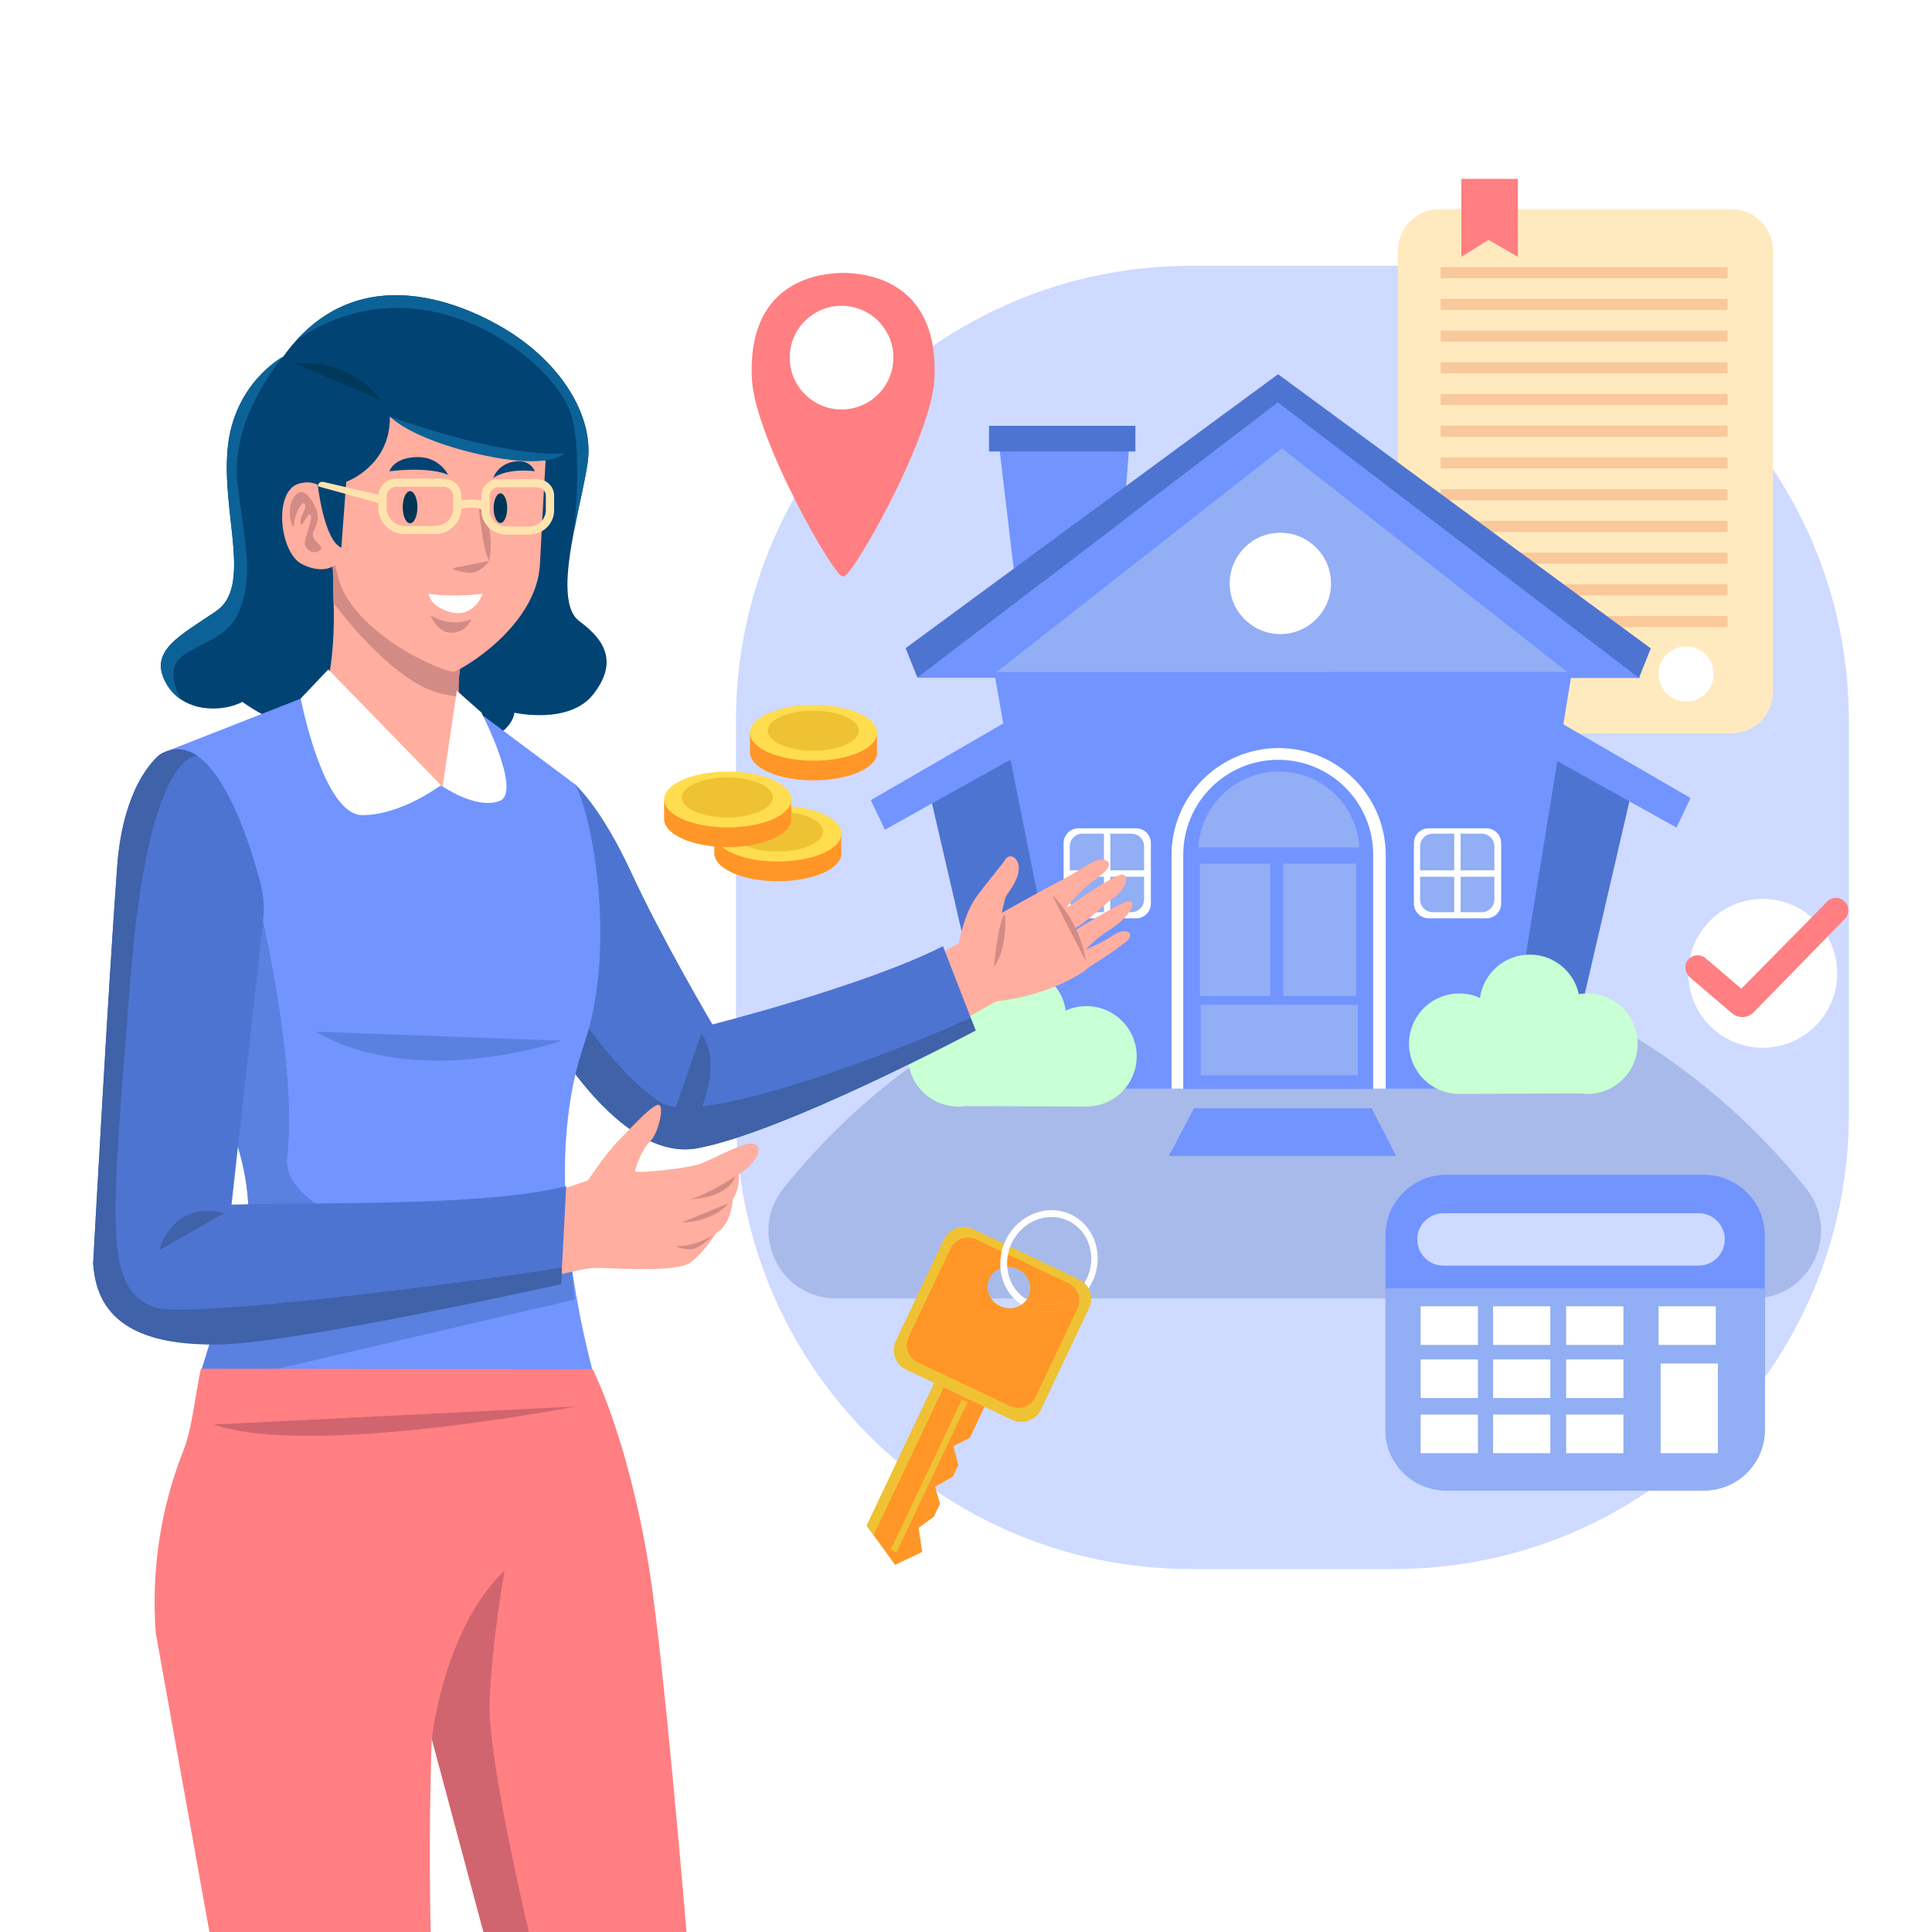 <?xml version="1.0" encoding="utf-8"?>
<!-- Generator: Adobe Illustrator 27.5.0, SVG Export Plug-In . SVG Version: 6.00 Build 0)  -->
<svg version="1.1" xmlns="http://www.w3.org/2000/svg" xmlns:xlink="http://www.w3.org/1999/xlink" x="0px" y="0px"
	 viewBox="0 0 500 500" style="enable-background:new 0 0 500 500;" xml:space="preserve">
<g id="BACKGROUND">
	<rect id="XMLID_120_" style="fill:#FFFFFF;" width="500" height="500"/>
</g>
<g id="OBJECT">
	<g id="XMLID_123_">
		<path id="XMLID_64_" style="fill:#CEDAFF;" d="M360.71,406.065h-52.466c-65.048,0-117.78-52.732-117.78-117.78V186.565
			c0-65.048,52.732-117.78,117.78-117.78h52.466c65.048,0,117.78,52.732,117.78,117.78v101.719
			C478.491,353.332,425.758,406.065,360.71,406.065z"/>
		<g id="XMLID_65_">
			<path id="XMLID_46_" style="fill:#FFEABF;" d="M448.153,189.777h-75.665c-5.913,0-10.707-4.794-10.707-10.707V64.858
				c0-5.913,4.794-10.707,10.707-10.707h75.665c5.913,0,10.707,4.794,10.707,10.707V179.07
				C458.86,184.983,454.067,189.777,448.153,189.777z"/>
			<rect id="XMLID_42_" x="372.845" y="69.141" style="fill:#F9C89B;" width="74.237" height="2.855"/>
			<rect id="XMLID_48_" x="372.845" y="77.35" style="fill:#F9C89B;" width="74.237" height="2.855"/>
			<rect id="XMLID_49_" x="372.845" y="85.559" style="fill:#F9C89B;" width="74.237" height="2.855"/>
			<rect id="XMLID_50_" x="372.845" y="93.768" style="fill:#F9C89B;" width="74.237" height="2.855"/>
			<rect id="XMLID_51_" x="372.845" y="101.977" style="fill:#F9C89B;" width="74.237" height="2.855"/>
			<rect id="XMLID_52_" x="372.845" y="110.186" style="fill:#F9C89B;" width="74.237" height="2.855"/>
			<rect id="XMLID_53_" x="372.845" y="118.395" style="fill:#F9C89B;" width="74.237" height="2.855"/>
			<rect id="XMLID_54_" x="372.845" y="126.604" style="fill:#F9C89B;" width="74.237" height="2.855"/>
			<rect id="XMLID_55_" x="372.845" y="134.813" style="fill:#F9C89B;" width="74.237" height="2.855"/>
			<rect id="XMLID_56_" x="372.845" y="143.022" style="fill:#F9C89B;" width="74.237" height="2.855"/>
			<rect id="XMLID_61_" x="372.845" y="151.231" style="fill:#F9C89B;" width="74.237" height="2.855"/>
			<rect id="XMLID_62_" x="372.845" y="159.44" style="fill:#F9C89B;" width="74.237" height="2.855"/>
			<path id="XMLID_47_" style="fill:#FFFFFF;" d="M436.375,181.568L436.375,181.568c-3.942,0-7.138-3.196-7.138-7.138l0,0
				c0-3.942,3.196-7.138,7.138-7.138l0,0c3.942,0,7.138,3.196,7.138,7.138l0,0C443.513,178.372,440.317,181.568,436.375,181.568z"/>
			<polygon id="XMLID_63_" style="fill:#FF7F82;" points="392.832,66.465 385.248,62.092 378.199,66.465 378.199,46.299 
				392.832,46.299 			"/>
		</g>
		<g id="XMLID_43_">
			<polygon id="XMLID_36_" style="fill:#7194FF;" points="289.559,150.99 262.79,150.899 258.276,112.883 292.429,112.883 			"/>
			<rect id="XMLID_38_" x="255.961" y="110.199" style="fill:#4E74D1;" width="37.878" height="6.639"/>
			<polygon id="XMLID_32_" style="fill:#4E74D1;" points="422.223,205.075 408.383,264.806 387.623,264.806 401.371,196.061 			"/>
			<polygon id="XMLID_30_" style="fill:#7194FF;" points="402.919,186.501 437.519,206.532 433.877,214.181 401.371,196.061 			"/>
			<path id="XMLID_24_" style="fill:#A7BAEA;" d="M453.784,336.02c14.7,0,22.807-17.003,13.619-28.478
				c-31.292-39.082-78.942-64.043-132.322-64.043s-101.03,24.961-132.322,64.043c-9.188,11.475-1.081,28.478,13.619,28.478H453.784z
				"/>
			<polygon id="XMLID_35_" style="fill:#7194FF;" points="424.564,175.461 406.536,175.461 389.262,281.741 276.174,281.741 
				257.567,175.396 237.386,175.396 330.992,104.003 330.992,104.091 			"/>
			<polygon id="XMLID_28_" style="fill:#4E74D1;" points="427.219,167.801 330.807,96.88 330.806,96.814 234.381,167.744 
				237.432,175.392 330.763,104.179 424.169,175.449 			"/>
			<path id="XMLID_33_" style="fill:#FFFFFF;" d="M358.633,221.324v60.418h-55.442v-60.418c0-15.311,12.41-27.721,27.721-27.721
				c7.648,0,14.586,3.099,19.604,8.117C355.534,206.738,358.633,213.676,358.633,221.324z"/>
			<path id="XMLID_115_" style="fill:#7194FF;" d="M355.38,221.214v60.619h-49.156v-60.619c0-13.575,11.003-24.578,24.578-24.578
				c6.781,0,12.932,2.748,17.381,7.197C352.633,208.283,355.38,214.433,355.38,221.214z"/>
			<polygon id="XMLID_25_" style="fill:#4E74D1;" points="240.664,205.622 254.504,265.352 275.264,265.352 261.515,196.607 			"/>
			<polygon id="XMLID_27_" style="fill:#92AEF4;" points="405.605,173.89 331.714,115.98 331.691,116.084 257.873,173.935 
				344.491,173.935 344.481,173.89 			"/>
			<path id="XMLID_31_" style="fill:#C8FFD4;" d="M294.179,273.385c0-7.18-5.821-13.001-13.001-13.001
				c-1.915,0-3.731,0.418-5.368,1.161c-0.87-6.335-6.301-11.217-12.876-11.217c-6.236,0-11.444,4.392-12.706,10.251
				c-0.726-0.126-1.471-0.195-2.233-0.195c-7.18,0-13.001,5.821-13.001,13.001c0,7.18,5.821,13.001,13.001,13.001
				c0.621,0,1.231-0.046,1.828-0.131l31.258,0.128c0.033,0,0.065,0.003,0.097,0.003c0.023,0,0.047-0.002,0.07-0.002l0.433,0.002
				l0.006-0.013C288.631,286.105,294.179,280.394,294.179,273.385z"/>
			<path id="XMLID_22_" style="fill:#C8FFD4;" d="M364.653,270.107c0-7.18,5.82-13,13-13c1.915,0,3.731,0.417,5.368,1.161
				c0.87-6.335,6.301-11.216,12.876-11.216c6.236,0,11.444,4.392,12.706,10.251c0.726-0.126,1.472-0.195,2.233-0.195
				c7.18,0,13.001,5.82,13.001,13s-5.821,13.001-13.001,13.001c-0.621,0-1.231-0.046-1.829-0.13l-31.258,0.128
				c-0.033,0-0.065,0.002-0.097,0.002c-0.023,0-0.047-0.002-0.07-0.002l-0.433,0.002l-0.006-0.013
				C370.201,282.827,364.653,277.116,364.653,270.107z"/>
			<polygon id="XMLID_1_" style="fill:#7194FF;" points="259.967,187.047 225.367,207.078 229.009,214.727 261.515,196.607 			"/>
			<circle id="XMLID_29_" style="fill:#FFFFFF;" cx="331.352" cy="150.99" r="13.111"/>
			<path id="XMLID_37_" style="fill:#FFFFFF;" d="M294.021,237.672h-14.933c-2.112,0-3.824-1.712-3.824-3.824v-15.661
				c0-2.112,1.712-3.824,3.824-3.824h14.933c2.112,0,3.824,1.712,3.824,3.824v15.661
				C297.845,235.96,296.133,237.672,294.021,237.672z"/>
			<path id="XMLID_111_" style="fill:#92AEF4;" d="M292.796,236.086h-12.635c-1.821,0-3.297-1.476-3.297-3.297v-13.75
				c0-1.821,1.476-3.297,3.297-3.297h12.635c1.821,0,3.297,1.476,3.297,3.297v13.75C296.093,234.61,294.617,236.086,292.796,236.086
				z"/>
			<polygon id="XMLID_114_" style="fill:#FFFFFF;" points="297.565,225.245 287.348,225.245 287.348,214.939 285.698,214.939 
				285.698,225.245 275.838,225.245 275.838,226.896 285.698,226.896 285.698,236.666 287.348,236.666 287.348,226.896 
				297.565,226.896 			"/>
			<path id="XMLID_113_" style="fill:#FFFFFF;" d="M384.676,237.672h-14.933c-2.112,0-3.824-1.712-3.824-3.824v-15.661
				c0-2.112,1.712-3.824,3.824-3.824h14.933c2.112,0,3.824,1.712,3.824,3.824v15.661C388.5,235.96,386.788,237.672,384.676,237.672z
				"/>
			<path id="XMLID_112_" style="fill:#92AEF4;" d="M383.451,236.086h-12.635c-1.821,0-3.297-1.476-3.297-3.297v-13.75
				c0-1.821,1.476-3.297,3.297-3.297h12.635c1.821,0,3.297,1.476,3.297,3.297v13.75C386.748,234.61,385.272,236.086,383.451,236.086
				z"/>
			<polygon id="XMLID_88_" style="fill:#FFFFFF;" points="388.22,225.245 378.004,225.245 378.004,214.939 376.353,214.939 
				376.353,225.245 366.493,225.245 366.493,226.896 376.353,226.896 376.353,236.666 378.004,236.666 378.004,226.896 
				388.22,226.896 			"/>
			<path id="XMLID_118_" style="fill:#92AEF4;" d="M351.82,219.311c-0.308-5.268-2.567-10.021-6.074-13.527
				c-3.78-3.78-9.005-6.114-14.765-6.114c-11.116,0-20.198,8.686-20.839,19.641H351.82z"/>
			<rect id="XMLID_34_" x="310.548" y="223.505" style="fill:#92AEF4;" width="18.202" height="34.263"/>
			<rect id="XMLID_117_" x="332.096" y="223.505" style="fill:#92AEF4;" width="18.872" height="34.263"/>
			<rect id="XMLID_116_" x="310.748" y="260.044" style="fill:#92AEF4;" width="40.666" height="18.247"/>
			<polygon id="XMLID_72_" style="fill:#7194FF;" points="309,286.833 355,286.833 361.333,299.167 302.5,299.167 			"/>
		</g>
		<g id="XMLID_67_">
			<path id="XMLID_69_" style="fill:#FF7F82;" d="M220.438,70.727V70.72c0,0-0.855-0.094-2.235-0.088
				c-1.381-0.006-2.235,0.088-2.235,0.088v0.007c-7.699,0.607-22.543,4.701-21.378,27.409c0.796,15.513,22.228,52.922,23.614,50.962
				c1.386,1.961,22.818-35.449,23.614-50.962C242.981,75.428,228.138,71.334,220.438,70.727z"/>
			<circle id="XMLID_66_" style="fill:#FFFFFF;" cx="217.795" cy="92.555" r="13.414"/>
		</g>
		<g id="XMLID_20_">
			<g id="XMLID_70_">
				<path id="XMLID_73_" style="fill:#FF9627;" d="M217.716,220.247v-4.772l-5.257,0.043c-2.933-1.186-6.837-1.917-11.139-1.917
					c-4.528,0-8.627,0.803-11.603,2.102l-4.859,0.04v5.554h0.054c0.552,3.772,7.677,6.759,16.409,6.759
					c9.092,0,16.462-3.236,16.462-7.227C217.783,220.632,217.751,220.439,217.716,220.247z"/>
				<ellipse id="XMLID_68_" style="fill:#FFDD4F;" cx="201.32" cy="215.743" rx="16.462" ry="7.227"/>
				<ellipse id="XMLID_71_" style="fill:#EFC233;" cx="201.231" cy="215.207" rx="11.788" ry="5.175"/>
			</g>
			<g id="XMLID_74_">
				<path id="XMLID_77_" style="fill:#FF9627;" d="M204.733,211.414v-4.772l-5.257,0.043c-2.933-1.186-6.837-1.917-11.139-1.917
					c-4.528,0-8.627,0.803-11.603,2.102l-4.859,0.04v5.554h0.054c0.552,3.772,7.677,6.759,16.409,6.759
					c9.092,0,16.462-3.236,16.462-7.227C204.8,211.799,204.768,211.606,204.733,211.414z"/>
				<ellipse id="XMLID_76_" style="fill:#FFDD4F;" cx="188.338" cy="206.909" rx="16.462" ry="7.227"/>
				<ellipse id="XMLID_75_" style="fill:#EFC233;" cx="188.249" cy="206.374" rx="11.788" ry="5.175"/>
			</g>
			<g id="XMLID_78_">
				<path id="XMLID_81_" style="fill:#FF9627;" d="M226.951,194.148v-4.772l-5.257,0.043c-2.933-1.186-6.837-1.917-11.139-1.917
					c-4.528,0-8.627,0.803-11.603,2.102l-4.859,0.04v5.554h0.054c0.552,3.772,7.677,6.759,16.408,6.759
					c9.092,0,16.463-3.236,16.463-7.227C227.018,194.533,226.986,194.34,226.951,194.148z"/>
				<path id="XMLID_80_" style="fill:#FFDD4F;" d="M227.018,189.644c0,3.992-7.371,7.227-16.463,7.227s-16.462-3.236-16.462-7.227
					c0-3.992,7.37-7.227,16.462-7.227S227.018,185.652,227.018,189.644z"/>
				<ellipse id="XMLID_79_" style="fill:#EFC233;" cx="210.466" cy="189.108" rx="11.788" ry="5.175"/>
			</g>
		</g>
		<g id="XMLID_82_">
			<polygon id="XMLID_96_" style="fill:#FF9627;" points="238.654,401.645 231.642,404.983 226.078,397.296 224.304,394.84 
				242.352,356.78 255.22,363.162 250.977,372.109 246.729,374.256 248.01,379.171 246.616,382.111 241.997,384.778 
				243.285,389.135 241.674,392.533 237.739,395.389 			"/>
			
				<rect id="XMLID_84_" x="239.36" y="360.427" transform="matrix(0.904 0.428 -0.428 0.904 186.795 -66.079)" style="fill:#EFC233;" width="1.647" height="42.948"/>
			<polygon id="XMLID_94_" style="fill:#EFC233;" points="244.243,358.989 226.078,397.296 224.304,394.84 241.843,357.851 			"/>
			<path id="XMLID_95_" style="fill:#EFC233;" d="M281.707,333.49c-0.69,1.03-1.496,1.949-2.387,2.738
				c-3.743,3.329-9.031,4.355-13.573,2.201c-0.485-0.23-0.944-0.493-1.372-0.774c-1.56,1.066-3.677,1.273-5.564,0.379
				c-2.784-1.32-4.016-4.54-2.757-7.196c0.595-1.255,1.628-2.156,2.856-2.617c0.562-0.216,1.158-0.337,1.761-0.354
				c0.897-0.046,1.821,0.134,2.7,0.551c2.784,1.32,4.016,4.541,2.757,7.196c-0.117,0.247-0.249,0.477-0.407,0.693
				c0.28,0.166,0.564,0.324,0.867,0.467c4.13,1.958,8.981,0.86,12.236-2.386c0.68-0.676,1.294-1.451,1.815-2.314
				c-0.421-0.413-0.918-0.761-1.486-1.03l-27.345-12.967c-2.821-1.338-6.182-0.139-7.52,2.682l-12.424,26.201
				c-1.338,2.821-0.139,6.182,2.682,7.52l27.345,12.967c2.821,1.337,6.182,0.138,7.52-2.682l12.424-26.201
				C282.635,336.88,282.528,335.001,281.707,333.49z"/>
			<path id="XMLID_93_" style="fill:#FF9627;" d="M279.321,336.228c-3.743,3.329-9.031,4.355-13.573,2.201
				c-0.485-0.23-0.944-0.493-1.372-0.774c-1.56,1.066-3.677,1.273-5.564,0.379c-2.784-1.32-4.016-4.54-2.757-7.196
				c0.595-1.255,1.628-2.156,2.856-2.617c0.562-0.216,1.158-0.337,1.761-0.354c0.897-0.046,1.821,0.134,2.7,0.551
				c2.784,1.32,4.016,4.541,2.757,7.196c-0.117,0.247-0.249,0.477-0.407,0.693c0.28,0.166,0.564,0.324,0.867,0.467
				c4.13,1.958,8.981,0.86,12.236-2.386c-0.469-0.974-1.257-1.796-2.319-2.3l-23.902-11.334c-2.464-1.168-5.407-0.118-6.57,2.336
				l-10.861,22.904c-1.168,2.463-0.118,5.407,2.345,6.575l23.902,11.334c2.464,1.168,5.407,0.118,6.575-2.345l10.861-22.904
				C279.224,337.876,279.374,337.039,279.321,336.228z"/>
			<path id="XMLID_91_" style="fill:#FFFFFF;" d="M277.182,314.316c-6.2-2.94-13.794,0.066-16.952,6.723
				c-0.135,0.284-0.26,0.572-0.372,0.856c-0.267,0.658-0.471,1.325-0.625,2.003c-0.351,1.449-0.447,2.906-0.322,4.323
				c0.316,3.829,2.257,7.352,5.465,9.434c0.528-0.356,0.985-0.8,1.346-1.347c-2.989-1.787-4.796-4.978-5.05-8.441
				c-0.085-1.05-0.035-2.126,0.183-3.2c0.131-0.678,0.316-1.353,0.579-2.025c0.112-0.306,0.241-0.604,0.38-0.897
				c2.727-5.751,9.288-8.35,14.654-5.805c5.357,2.54,7.497,9.265,4.77,15.016c-0.182,0.385-0.383,0.761-0.598,1.119
				c0.435,0.408,0.794,0.881,1.068,1.415c0.369-0.565,0.706-1.157,1.005-1.789C285.87,325.043,283.391,317.261,277.182,314.316z"/>
			<path id="XMLID_90_" style="fill:#EFC233;" d="M281.707,333.49c-0.69,1.03-1.496,1.949-2.387,2.738
				c-0.045-0.638-0.208-1.265-0.496-1.839c0.68-0.676,1.294-1.451,1.815-2.314C281.074,332.483,281.433,332.956,281.707,333.49z"/>
			<path id="XMLID_89_" style="fill:#FF9627;" d="M279.321,336.228c-3.743,3.329-9.031,4.355-13.573,2.201
				c-0.485-0.23-0.944-0.493-1.372-0.774c0.528-0.356,0.985-0.8,1.346-1.347c0.28,0.166,0.564,0.324,0.867,0.467
				c4.13,1.958,8.981,0.86,12.236-2.386C279.113,334.963,279.276,335.59,279.321,336.228z"/>
		</g>
		<g id="XMLID_121_">
			
				<ellipse id="XMLID_83_" transform="matrix(0.707 -0.707 0.707 0.707 -44.466 396.407)" style="fill:#FFFFFF;" cx="456.273" cy="251.879" rx="19.273" ry="19.273"/>
			<g id="XMLID_85_">
				<path id="XMLID_87_" style="fill:#FF7F82;" d="M448.231,262.23l-10.84-9.255c-1.319-1.126-1.657-3.123-0.601-4.498
					c1.126-1.467,3.234-1.674,4.621-0.489l9.244,7.892l22.071-22.389c1.15-1.344,3.172-1.5,4.514-0.35
					c1.343,1.15,1.5,3.171,0.349,4.514l-23.552,24.12C452.56,263.503,449.961,263.706,448.231,262.23z"/>
			</g>
		</g>
		<g id="XMLID_45_">
			<path id="XMLID_107_" style="fill:#7194FF;" d="M456.723,319.721v50.324c0,8.662-7.024,15.676-15.675,15.676h-66.803
				c-8.662,0-15.676-7.013-15.676-15.676v-50.324c0-8.652,7.013-15.675,15.676-15.675h66.803
				C449.699,304.045,456.723,311.069,456.723,319.721z"/>
			<path id="XMLID_86_" style="fill:#CEDAFF;" d="M439.587,327.544h-66.028c-3.745,0-6.781-3.036-6.781-6.781v0
				c0-3.745,3.036-6.781,6.781-6.781h66.028c3.745,0,6.781,3.036,6.781,6.781v0C446.369,324.508,443.333,327.544,439.587,327.544z"
				/>
			<path id="XMLID_104_" style="fill:#92AEF4;" d="M456.723,333.437v36.608c0,8.662-7.024,15.676-15.675,15.676h-66.803
				c-8.662,0-15.676-7.013-15.676-15.676v-36.608H456.723z"/>
			<rect id="XMLID_41_" x="367.67" y="338.073" style="fill:#FFFFFF;" width="14.812" height="9.993"/>
			<rect id="XMLID_92_" x="386.408" y="338.073" style="fill:#FFFFFF;" width="14.812" height="9.993"/>
			<rect id="XMLID_97_" x="405.324" y="338.073" style="fill:#FFFFFF;" width="14.812" height="9.993"/>
			<rect id="XMLID_110_" x="429.237" y="338.073" style="fill:#FFFFFF;" width="14.812" height="9.993"/>
			<rect id="XMLID_101_" x="367.67" y="351.814" style="fill:#FFFFFF;" width="14.812" height="9.993"/>
			<rect id="XMLID_100_" x="386.408" y="351.814" style="fill:#FFFFFF;" width="14.812" height="9.993"/>
			<rect id="XMLID_98_" x="405.324" y="351.814" style="fill:#FFFFFF;" width="14.812" height="9.993"/>
			<rect id="XMLID_108_" x="367.67" y="366.091" style="fill:#FFFFFF;" width="14.812" height="9.993"/>
			<rect id="XMLID_106_" x="386.408" y="366.091" style="fill:#FFFFFF;" width="14.812" height="9.993"/>
			<rect id="XMLID_103_" x="405.324" y="366.091" style="fill:#FFFFFF;" width="14.812" height="9.993"/>
			<rect id="XMLID_109_" x="429.772" y="352.885" style="fill:#FFFFFF;" width="14.812" height="23.199"/>
		</g>
	</g>
	<g id="XMLID_119_">
		<path id="XMLID_26_" style="fill:#FFAE9F;" d="M288.027,242.098c-2.259,1.536-5.131,2.825-7.049,3.68
			c1.173-1.27,3.284-3.297,6.307-5.211c4.889-3.097,7.539-7.647,4.559-7.268c-1.68,0.214-9.914,5.181-13.559,7.421
			c-0.045-0.133-0.09-0.266-0.135-0.397c3.678-2.12,7.938-6.612,10.076-7.978c2.388-1.526,4.445-5.507,2.388-5.971
			c-1.752-0.396-11.491,6.427-14.339,8.458c-0.057-0.165-0.091-0.264-0.091-0.264s4.18-4.677,6.071-6.07
			c1.891-1.393,6.469-4.379,4.08-5.772c-2.388-1.393-5.971,2.189-11.644,5.075c-5.074,2.581-15.425,8.459-15.425,8.459
			s0.697-3.284,0.995-4.08c0.298-0.796,3.085-3.881,3.384-6.966c0.298-3.085-2.289-4.677-3.483-2.786
			c-1.194,1.891-4.677,5.772-7.663,9.952c-2.986,4.18-4.379,11.743-4.379,11.743l-3.384,1.891
			c-2.488,7.862,2.488,19.107,2.488,19.107l10.549-5.971c14.828-1.692,23.752-8.227,23.752-8.625c0,0,8.957-5.639,10.482-7.364
			C293.534,241.435,291.344,239.842,288.027,242.098z"/>
		<path id="XMLID_143_" style="fill:#4E74D1;" d="M252.5,266.68c0,0-49.87,26.49-72.13,30.5c-18.61,3.34-35.97-24.72-41.17-34.03
			c-1.02-1.83-1.57-2.93-1.57-2.93l11.13-57.28c0,0,6.68,5.64,14.69,23c8.02,17.36,20.93,39.18,20.93,39.18s39.62-10.02,59.66-20.26
			l5.62,14.48L252.5,266.68z"/>
		<path id="XMLID_141_" style="fill:#014373;" d="M153.58,179.64c-6.22,8.02-20.46,4.81-20.46,4.81s-0.2,5.21-9.62,8.22
			c-9.43,3.01-24.67-8.22-35.5-4.21c-10.83,4.01-25.27-6.82-25.27-6.82c-3.67,1.99-10.74,2.81-15.84-0.58
			c-1.58-1.04-2.97-2.49-4.01-4.43c-4.41-8.22,3.61-12.03,13.04-18.45c9.42-6.42,1.4-25.07,3-42.11
			c1.58-16.76,13.95-23.54,14.36-23.76c0.01-0.01,0.01-0.01,0.01-0.01c1.04-1.45,2.11-2.78,3.2-4c20.77-23.22,49.9-6,55.97-2.05
			c13.23,8.63,21.24,21.74,19.64,33.37c-0.63,4.58-2.25,11.1-3.52,17.65c-1.96,10.08-3.11,20.24,1.39,23.52
			C156.86,165.82,159.8,171.62,153.58,179.64z"/>
		<path id="XMLID_138_" style="fill:#3F62A8;" d="M252.5,266.68c0,0-49.87,26.49-72.13,30.5c-18.61,3.34-35.97-24.72-41.17-34.03
			l7.8-4.82c0,0,12,19.34,24,27c11,7.03,70.597-17.173,80.167-21.913L252.5,266.68z"/>
		<path id="XMLID_145_" style="fill:#7194FF;" d="M59.71,330.12c0,0,8.89-9.72,1.87-33.33c-1.31-4.42-3.18-9.33-5.79-14.76
			c-1.08-2.28-2.3-4.65-3.65-7.11c-13.21-24.01-14.11-48.32-12.76-63.76c0.83-9.48,2.5-15.6,2.68-16.27
			c0.01-0.04,0.02-0.06,0.02-0.06l1.11-0.43l35.76-14.03l0.35-0.14l46.01,5.19l23.45,17.52c4.45,7.56,11.01,42.2,2.38,67.37
			c-14.63,42.65,7.86,103,7.86,103L52.1,354.73l0.15-0.49L59.71,330.12z"/>
		<path id="XMLID_15_" style="fill:#FFAE9F;" d="M125.888,198.118c0,0-1.014,4.267-12.004,5.411
			c-10.99,1.145-33.101-14.57-33.101-14.57c5.074-10.276,5.861-23.308,5.559-32.87c-0.128-3.737-0.003-7.413-0.268-9.721
			c-0.275-2.455,34.319,20.382,34.319,20.382c-0.11,0.366-0.211,0.742-0.302,1.099c-1.245,4.707-1.566,8.883-1.346,12.51
			C119.459,192.073,125.888,198.118,125.888,198.118z"/>
		<path id="XMLID_9_" style="fill:#D38B85;" d="M118.745,180.36c-1.282-0.174-2.711-0.439-4.304-0.788
			c-11.741-2.583-24.865-19.178-28.098-23.482c-0.128-3.737-0.09-8.114-0.356-10.422l34.104,22.181
			C118.845,172.557,118.525,176.733,118.745,180.36z"/>
		<path id="XMLID_2_" style="fill:#FFAE9F;" d="M141.28,117.938c0,0-0.775,12.766-1.537,28.009
			c-0.802,16.044-20.121,27.341-22.26,27.875c-2.139,0.535-26.307-9.678-30.051-24.651c-3.743-14.974-7.116-34.977,3.044-46.742
			C100.637,90.664,138.606,87.99,141.28,117.938z"/>
		<path id="XMLID_3_" style="fill:#FFAE9F;" d="M85.663,130.238c0,0-1.604-6.952-8.289-5.08c-6.685,1.872-5.08,17.915,0.802,20.856
			c5.883,2.941,8.824,0,8.824,0L85.663,130.238z"/>
		<path id="XMLID_5_" style="fill:#014373;" d="M82.187,125.09c0,0,1.537,14.64,6.15,16.645l1.27-17.046
			c0,0,11.498-4.078,11.297-16.912c0,0,13.904,11.632,41.245,11.397c0,0,5.214-11.13-3.209-21.759
			c-8.423-10.629-24.065-15.241-43.518-5.214C75.97,102.229,80.182,121.48,82.187,125.09z"/>
		<path id="XMLID_7_" style="fill:#D38B85;" d="M126.607,145.145c0,0-2.407,3.71-6.117,3.008c-3.71-0.702-3.309-1.103-3.309-1.103
			L126.607,145.145z"/>
		<path id="XMLID_8_" style="fill:#014373;" d="M127.659,123.665c0,0,1.103-3.509,5.415-4.211c4.312-0.702,5.314,2.507,5.314,2.507
			S131.77,120.958,127.659,123.665z"/>
		<path id="XMLID_140_" style="fill:#5A80E0;" d="M148.67,336.33L70,354.67l-17.75-0.43l7.46-24.12c0,0,8.89-9.72,1.87-33.33
			c-1.31-4.42-3.18-9.33-5.79-14.76l12.28-43.61c0,0,8.93,38.58,6.26,60.91C71.67,321.67,148,328.67,148,328.67L148.67,336.33z"/>
		<path id="XMLID_6_" style="fill:#014373;" d="M100.784,121.962c0,0,9.748-1.338,15.173,0.899c0,0-2.234-4.781-8.214-4.566
			C101.762,118.511,100.784,121.962,100.784,121.962z"/>
		<path id="XMLID_10_" style="fill:#003556;" d="M108.032,131.264c0,2.298-0.853,4.161-1.905,4.161
			c-1.052,0-1.905-1.863-1.905-4.161s0.853-4.161,1.905-4.161C107.179,127.102,108.032,128.965,108.032,131.264z"/>
		<path id="XMLID_11_" style="fill:#003556;" d="M131.261,131.512c0,2.117-0.786,3.833-1.755,3.833
			c-0.969,0-1.755-1.716-1.755-3.833c0-2.117,0.786-3.833,1.755-3.833C130.476,127.679,131.261,129.395,131.261,131.512z"/>
		<path id="XMLID_12_" style="fill:#FFFFFF;" d="M124.902,153.668c0,0-7.715,0.996-13.938,0c0,0,0.04,2.981,5.102,4.604
			C122.662,160.388,124.902,153.668,124.902,153.668z"/>
		<path id="XMLID_13_" style="fill:#D38B85;" d="M76.973,127.697c1.197-1.011,3.209,0.201,4.813,4.011
			c1.604,3.81-1.504,5.515-0.702,7.32c0.802,1.805,3.108,2.406,1.504,3.51c-1.604,1.103-3.71-0.401-3.71-2.005
			c0-1.604,2.206-6.417,1.504-7.32c-0.702-0.902-2.407,3.911-2.607,2.206c-0.201-1.705,1.805-3.91,1.103-5.014
			c-0.702-1.103-2.808,3.108-2.808,5.415C76.07,138.126,73.096,130.973,76.973,127.697z"/>
		<path id="XMLID_14_" style="fill:#FFFFFF;" d="M84.966,173.253l29.14,29.941c0,0-10.165,7.762-20.33,7.762
			c-10.165,0-15.956-30.187-15.956-30.187L84.966,173.253z"/>
		<path id="XMLID_17_" style="fill:#FFFFFF;" d="M118.225,178.763l-3.673,24.766c0,0,8.682,6.011,14.693,3.785
			c6.011-2.226-4.675-22.93-4.675-22.93L118.225,178.763z"/>
		<path id="XMLID_21_" style="fill:#FFAE9F;" d="M143.554,308.412l8.62-2.924c0,0,4.351-6.714,7.866-10.24
			c2.497-2.505,7.309-7.992,9.869-9.212c2.56-1.221,0.452,7.527-1.657,9.358c-2.108,1.831-3.916,7.12-3.916,7.73
			s13.554-0.61,17.168-2.034c3.614-1.424,11.144-5.696,13.554-5.086c2.41,0.61,1.355,4.679-3.915,7.934c0,0,0.602,3.051-1.506,6.51
			c0,0-0.301,6.51-4.367,8.747c0,0-2.838,4.708-6.602,7.556c-3.765,2.848-22.463,1.191-25.173,1.395
			c-2.711,0.203-9.186,1.831-9.186,1.831S141.747,311.87,143.554,308.412z"/>
		<path id="XMLID_144_" style="fill:#4E74D1;" d="M146.53,306.97l-1.1,21.08l-0.23,4.3c0,0-68.12,15.14-88.16,15.58
			c-20.03,0.45-32.05-11.57-32.94-20.92V327c0.02-0.35,4.04-73.55,6.23-102.84c0.85-11.37,3.72-18.66,6.33-23.08
			c0,0,0-0.01,0.01-0.01c2.52-4.26,4.79-5.85,4.79-5.85c0.2-0.12,0.4-0.23,0.6-0.33c0.38-0.19,0.76-0.35,1.13-0.49
			c2.6-0.92,5.01-0.51,7.25,0.83c0.23,0.14,0.46,0.29,0.7,0.45c8.15,5.67,13.77,23.49,16.17,32.5c0.89,3.34,1.14,6.81,0.76,10.24
			l-6.49,58.37l-1.61,14.53l-0.05,0.44C82.81,311.13,125.72,312.26,146.53,306.97z"/>
		<path id="XMLID_44_" style="fill:#D38B85;" d="M123.815,130.651c0,0,1.119,12,2.792,14.494
			C126.607,145.145,128.543,136.615,123.815,130.651z"/>
		<path id="XMLID_59_" style="fill:#FFE3AF;" d="M139.025,123.996h-10.068c-2.42,0-4.382,1.922-4.382,4.294v1.305
			c-2.22-0.581-4.004-0.371-5.16-0.061v-1.128c0-2.509-2.076-4.543-4.636-4.543H102.56c-2.424,0-4.396,1.839-4.596,4.165
			l-14.285-3.307c-0.62-0.144-1.241,0.233-1.388,0.84l0.108,0.317l15.526,4.301v1.338c0,3.705,3.065,6.708,6.845,6.708h7.8
			c3.694,0,6.707-2.886,6.833-6.477c0.729-0.284,2.599-0.777,5.172,0.051v0.253c0,3.482,2.881,6.305,6.434,6.305h5.965
			c3.553,0,6.434-2.823,6.434-6.305v-3.762C143.407,125.918,141.445,123.996,139.025,123.996z M117.27,131.517
			c0,2.54-2.108,4.606-4.7,4.606h-7.8c-2.592,0-4.701-2.067-4.701-4.606v-3.11c0-1.346,1.117-2.441,2.491-2.441h12.22
			c1.373,0,2.491,1.095,2.491,2.441V131.517z M141.263,132.052c0,2.318-1.924,4.203-4.289,4.203h-5.965
			c-2.365,0-4.289-1.885-4.289-4.203v-3.762c0-1.209,1.004-2.192,2.237-2.192h10.069c1.233,0,2.237,0.984,2.237,2.192V132.052z"/>
		<path id="XMLID_39_" style="fill:#D38B85;" d="M111.381,159.197c0,0,4.816,3.415,10.595,1.051c0,0-0.963,3.152-4.816,3.503
			C113.307,164.1,111.381,159.197,111.381,159.197z"/>
		<path id="XMLID_131_" style="fill:#D38B85;" d="M272.5,231.75c0,0,7.125,7,8.5,16.875C281,248.625,272.875,233.25,272.5,231.75z"
			/>
		<path id="XMLID_132_" style="fill:#D38B85;" d="M260.125,237.125c0,0,0.625,8.25-2.875,13.125c0,0,0.875-11.125,2.75-13.625"/>
		<path id="XMLID_122_" style="fill:#FF7F82;" d="M125.127,500h52.539c0,0-5.902-71.114-9.738-94.57
			c-5.499-33.625-14.562-51.094-14.562-51.094L51.985,354.23c-1.726,8.249-2.2,15.288-4.615,21.423
			c-5.873,14.914-8.242,30.975-7.066,46.961L54.199,500h57.268c0,0-0.662-23.864,0.276-50.013L125.127,500z"/>
		<path id="XMLID_40_" style="fill:#D1656F;" d="M111.743,449.987c0,0,3.051-28.445,18.813-43.506c0,0-3.503,19.965-3.853,34.676
			C126.353,455.867,136.861,500,136.861,500h-11.734L111.743,449.987z"/>
		<path id="XMLID_126_" style="fill:#00385B;" d="M76.167,94l22.333,9.5C98.5,103.5,91.5,92.833,76.167,94z"/>
		<path id="XMLID_134_" style="fill:#0C6296;" d="M152.1,119.62c-0.63,4.58-2.25,11.1-3.52,17.65c0.86-9.04,1.79-25.02-1.58-32.1
			c-4.83-10.17-21.5-23.84-40.67-25.34c-15.23-1.19-26.05,5.62-29.84,8.47c20.77-23.22,49.9-6,55.97-2.05
			C145.69,94.88,153.7,107.99,152.1,119.62z"/>
		<path id="XMLID_4_" style="fill:#0C6296;" d="M100.904,107.777c0,0,28.262,10.556,45.096,9.556c0,0-3.667,4.417-21.917,0.25
			C105.833,113.417,100.904,107.777,100.904,107.777z"/>
		<path id="XMLID_128_" style="fill:#D38B85;" d="M190.333,304.417c0,0-7.583,5-11.75,5.917
			C178.583,310.333,188.083,310.333,190.333,304.417z"/>
		<path id="XMLID_129_" style="fill:#D38B85;" d="M188.5,311.417c0,0-1.417,2.083-5.167,3.583s-6.833,1.333-6.833,1.333
			L188.5,311.417z"/>
		<path id="XMLID_127_" style="fill:#D38B85;" d="M184.5,319.667c0,0-2.333,1.5-5.083,2.25s-4.583,0.583-4.583,0.583
			s2.75,1.333,5,0.583S184.5,319.667,184.5,319.667z"/>
		<path id="XMLID_139_" style="fill:#0C6296;" d="M61.5,125.33c2.17,17.17,4,23.5,0.5,32.67s-16,9-17,15.17
			c-0.45,2.8,0.6,5.63,1.89,7.89c-1.58-1.04-2.97-2.49-4.01-4.43c-4.41-8.22,3.61-12.03,13.04-18.45c9.42-6.42,1.4-25.07,3-42.11
			c1.58-16.76,13.95-23.54,14.36-23.76C72.89,92.76,59.36,108.42,61.5,125.33z"/>
		<path id="XMLID_16_" style="fill:#5A80E0;" d="M81.667,267l63.667,2.333C145.333,269.333,108.333,282.333,81.667,267z"/>
		<path id="XMLID_19_" style="fill:#3F62A8;" d="M58,314l-16.75,9.5C41.25,323.5,44.5,310.5,58,314z"/>
		<path id="XMLID_18_" style="fill:#D1656F;" d="M55.333,368.667L149,364C149,364,80.333,377.333,55.333,368.667z"/>
		<path id="XMLID_23_" style="fill:#3F62A8;" d="M181.5,267.5l-6.75,19.5l6.5,0.5C181.25,287.5,187,275,181.5,267.5z"/>
		<path id="XMLID_137_" style="fill:#3F62A8;" d="M145.43,328.05l-0.23,4.3c0,0-68.12,15.14-88.16,15.58
			C37.01,348.38,25,342.5,24.1,327.01c0-0.003,0-0.01,0-0.01c0.02-0.35,4.04-73.55,6.23-102.84c0.85-11.37,3.72-18.66,6.33-23.08
			c0,0,0-0.01,0.01-0.01c2.52-4.26,4.79-5.85,4.79-5.85c0.2-0.12,0.4-0.23,0.6-0.33c0.38-0.19,0.76-0.35,1.13-0.49
			c2.6-0.92,5.01-0.51,7.25,0.83c0.23,0.14,0.46,0.29,0.7,0.45c0,0-12.81-2.35-17.47,58.65c-4.67,61-7.337,79.17,6.33,84
			C49.216,341.587,130.68,330.52,145.43,328.05z"/>
	</g>
</g>
</svg>
